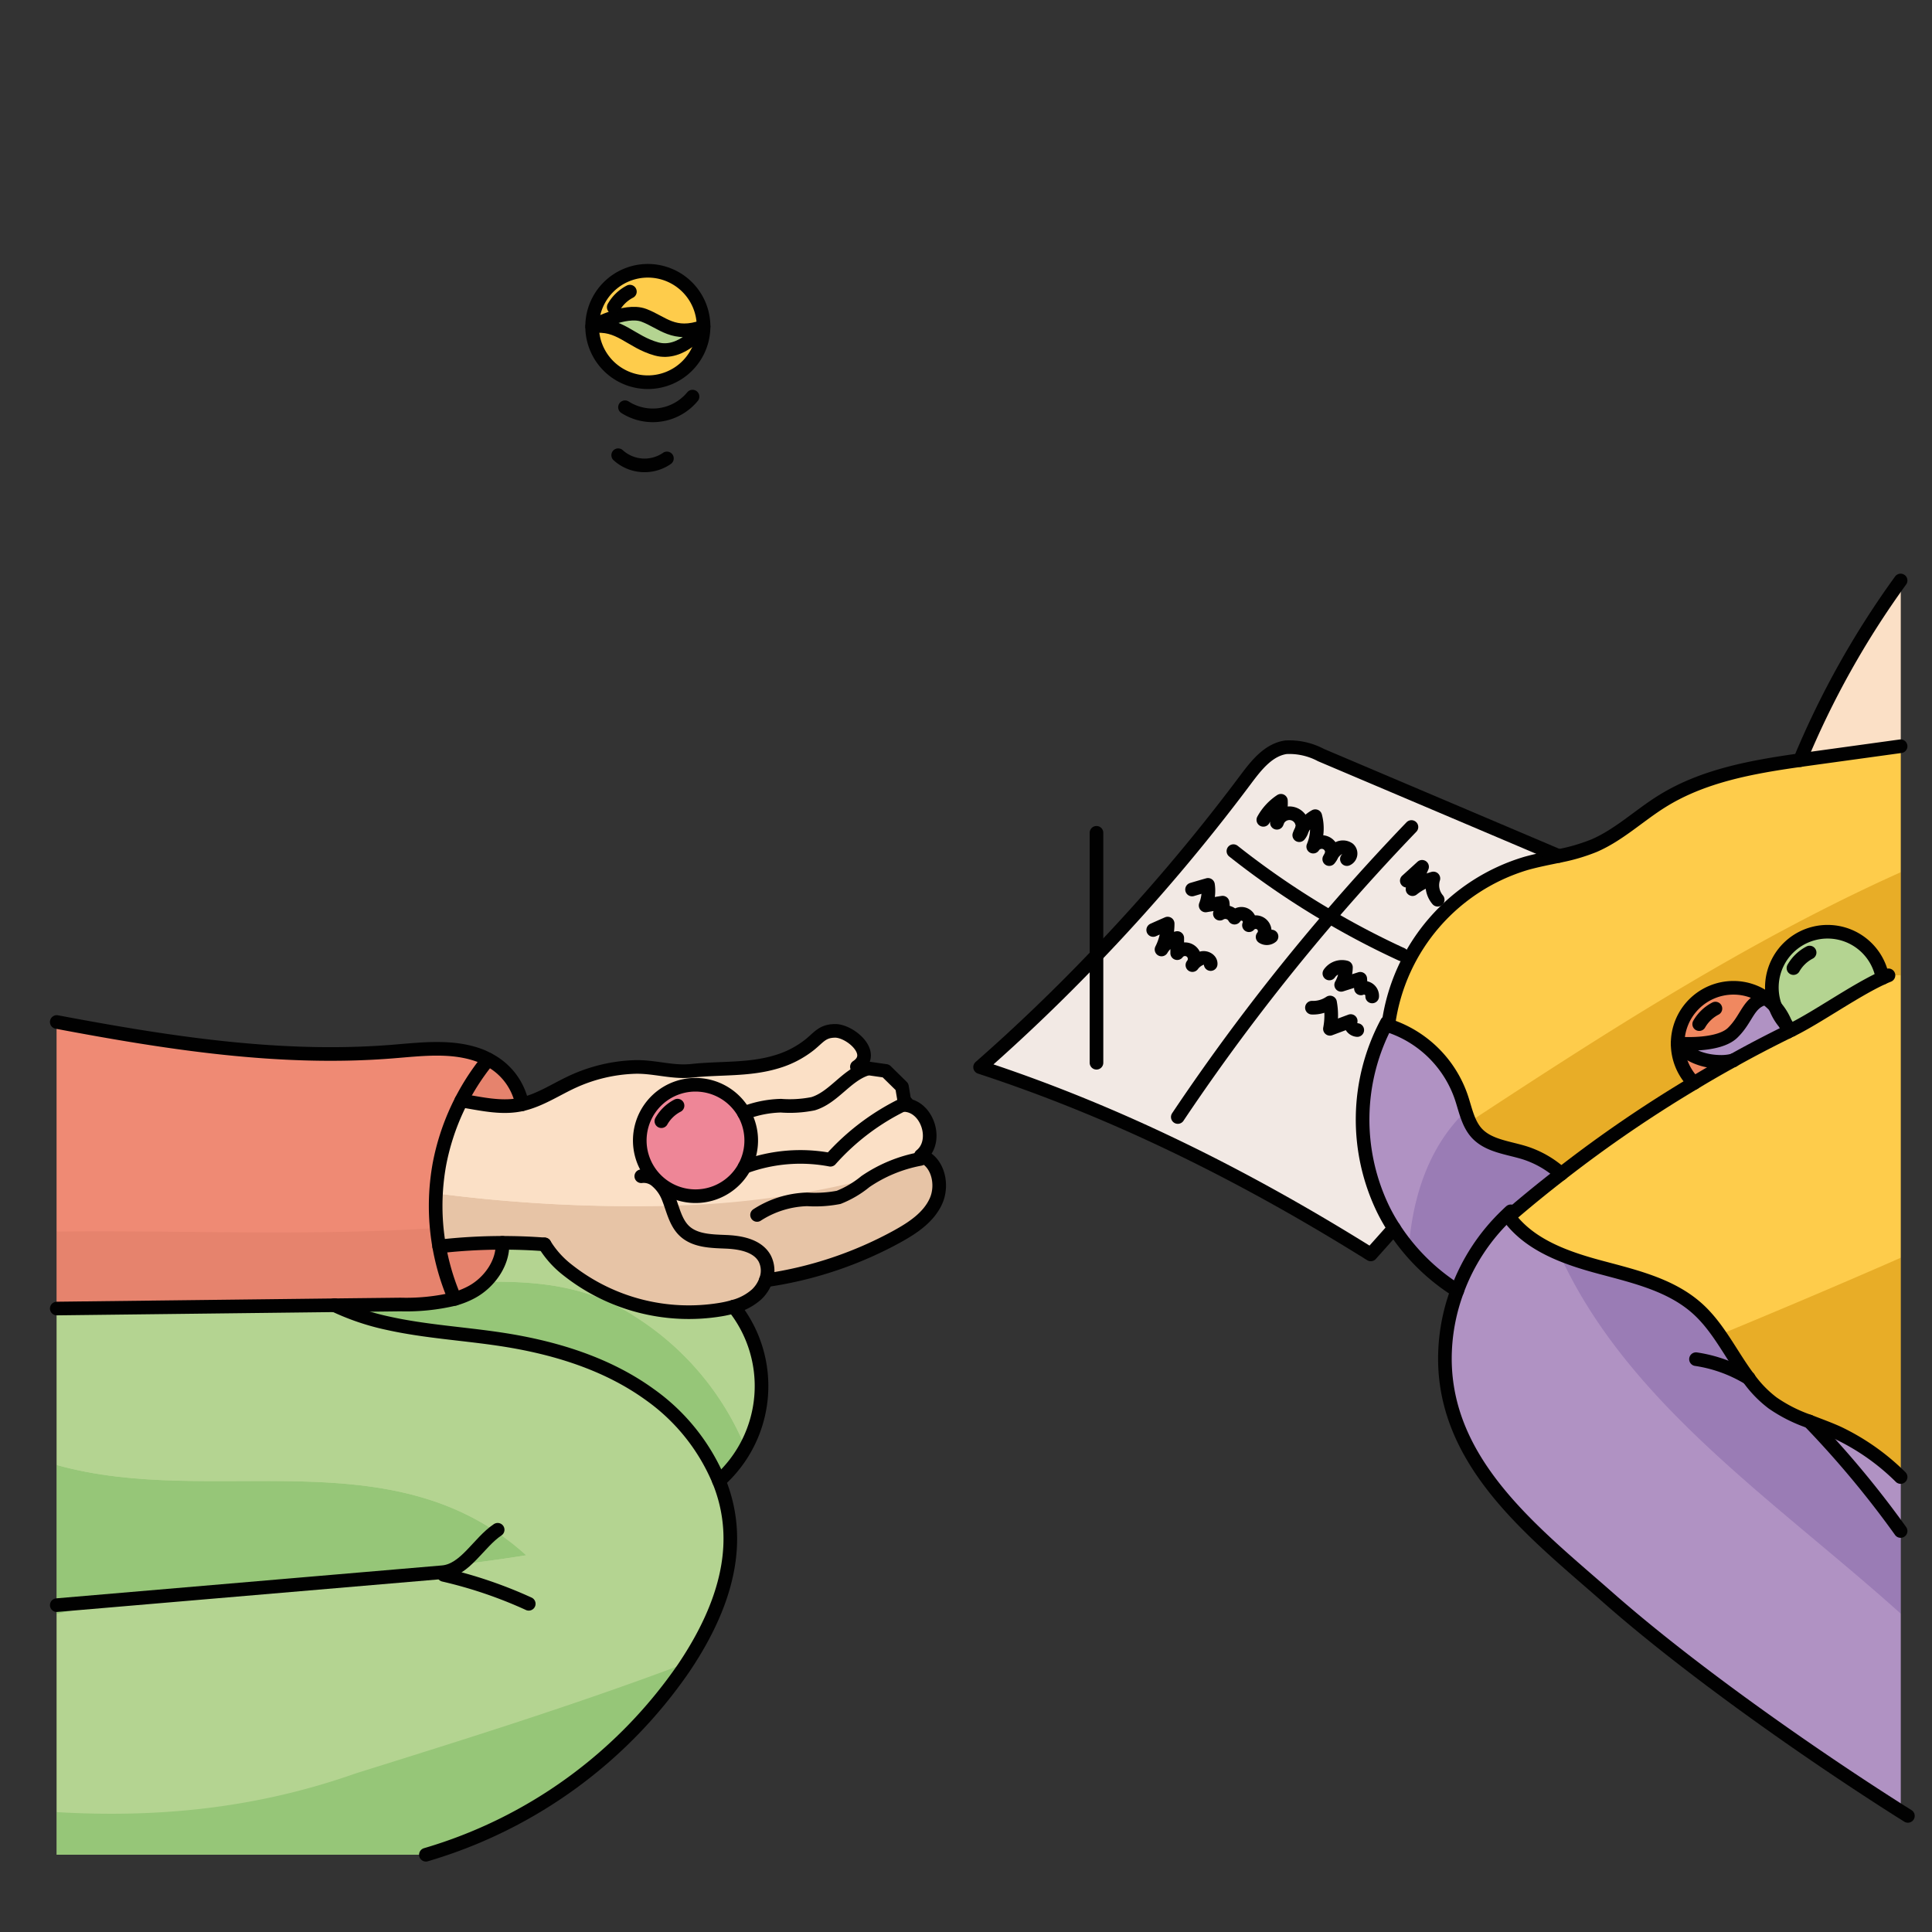 <svg id="Layer_1" data-name="Layer 1" xmlns="http://www.w3.org/2000/svg" width="100mm" height="100mm" viewBox="0 0 283.465 283.465">
  <rect x="0" y="0" width="283.465" height="283.465" fill="#333333" stroke="none"/>
  <g>
    <g>
      <path d="M191.048,121.649a5.153,5.153,0,0,0-.42.89A1.882,1.882,0,0,0,191.048,121.649Zm3.98,4.4a1.469,1.469,0,0,0,.29-.48C195.208,125.729,195.118,125.889,195.028,126.049Zm-34.15,14.13a276.911,276.911,0,0,0,21.91-25.84c1.55-2.07,3.33-4.33,5.88-4.7a9.833,9.833,0,0,1,5.13,1.14q17.46,7.4,34.9,14.81c-1.58.33-3.18.64-4.73,1.07a28.637,28.637,0,0,0-20.23,23.4l-.25-.03a30.187,30.187,0,0,0-.53,27.43,26.85,26.85,0,0,0,1.57,2.76c-1.13,1.28-2.27,2.55-3.41,3.83-18.14-11.34-36.99-20.82-57.32-27.48Q152.693,148.754,160.878,140.179Z" fill="#f2e9e4"/>
      <path d="M278.858,85.169v24.32l-12.83,1.77-1.93.27A128.923,128.923,0,0,1,278.858,85.169Z" fill="#fbe0c6"/>
      <path d="M262.308,151.389c-2.69,1.33-5.36,2.71-7.98,4.18a.035.035,0,0,1-.02.01,7.132,7.132,0,0,1-1.73.22c-4.56,0-6.43-2.7-6.43-2.7s5.91.53,8.07-1.57,2.25-4.48,4.79-5.08l.02-.02a7.9,7.9,0,0,1,1.44,1.27v.01l.01.01a8.11,8.11,0,0,0,1.53,2.56v.01A6.874,6.874,0,0,1,262.308,151.389Z" fill="#b092c3"/>
      <path d="M248.548,158.9a8.194,8.194,0,0,1-2.4-5.8s1.87,2.7,6.43,2.7a7.132,7.132,0,0,0,1.73-.22Q251.4,157.169,248.548,158.9Z" fill="#f08860"/>
      <path d="M246.148,153.1a8.173,8.173,0,0,1,8.17-8.17,8.056,8.056,0,0,1,4.71,1.5l-.02.02c-2.54.6-2.62,2.99-4.79,5.08S246.148,153.1,246.148,153.1Z" fill="#f08860"/>
      <path d="M262.008,150.279a8.5,8.5,0,0,0-1.53-2.56l-.01-.01v-.01a8.176,8.176,0,1,1,15.73-4.22c-4.12,1.9-9.54,5.77-13.34,7.64a8.352,8.352,0,0,1-.85-.83Z" fill="#b4d491"/>
      <path d="M94.458,46.259c2.77,1.05,4.39,3.22,8.76,1.66-.16.23-3.19,4.3-6.89,3.28-3.82-1.05-5.44-3.89-9.45-3.29C86.878,47.909,91.688,45.219,94.458,46.259Z" fill="#b4d491"/>
      <path d="M94.458,46.259c-2.77-1.04-7.58,1.65-7.58,1.65a8.175,8.175,0,1,1,16.35,0l-.01.01C98.848,49.479,97.228,47.309,94.458,46.259Z" fill="#f3bad5"/>
      <path d="M103.218,47.919l.01-.01a8.175,8.175,0,0,1-16.35,0c4.01-.6,5.63,2.24,9.45,3.29C100.028,52.219,103.058,48.149,103.218,47.919Z" fill="#f3bad5"/>
      <path d="M93.868,167.339a8.181,8.181,0,0,1,7.34-8.14,7.872,7.872,0,0,1,.84-.04,8.178,8.178,0,1,1-8.18,8.18Z" fill="#ee8697"/>
      <path d="M102.048,159.159a7.872,7.872,0,0,0-.84.04l-.14-2.06c.14,0,.27-.02.41-.03,4.17-.46,8.33-.08,12.43-1.31a14.327,14.327,0,0,0,4.92-2.54c1.36-1.11,1.86-2,3.71-2.01,2.19-.01,6.13,3.33,3.19,5.27.44.06.88.13,1.32.19l-.02.16c-2.93,1.01-4.76,4.17-7.73,5.07a17.276,17.276,0,0,1-4.72.29,15.951,15.951,0,0,0-5.41,1.09A8.178,8.178,0,0,0,102.048,159.159Z" fill="#fbe0c6"/>
      <path d="M127.028,156.869l.02-.16,2.93.42c.8.79,1.56,1.53,2.36,2.32l.42,2.5a34.489,34.489,0,0,0-10.92,8.21,23.584,23.584,0,0,0-12.59,1.05,8.213,8.213,0,0,0-.08-7.89,15.951,15.951,0,0,1,5.41-1.09,17.276,17.276,0,0,0,4.72-.29C122.268,161.039,124.1,157.879,127.028,156.869Z" fill="#fbe0c6"/>
      <path d="M93.058,156.549c2.71-.1,5.36.78,8.01.59l.14,2.06a8.18,8.18,0,0,0-4.76,14.1l-.04.04a6.1,6.1,0,0,1,1.66,2.4c.68,1.7,1.03,3.64,2.37,4.89,1.57,1.46,3.95,1.47,6.1,1.57s4.61.56,5.65,2.43a3.926,3.926,0,0,1,.17,3.22,5.317,5.317,0,0,1-1.35,2.07,8.283,8.283,0,0,1-3.36,1.79,16.616,16.616,0,0,1-1.95.44,28.665,28.665,0,0,1-22.38-5.78,14.031,14.031,0,0,1-3.42-3.79c-2.06-.16-4.13-.23-6.19-.23a82.04,82.04,0,0,0-9.27.53,34.059,34.059,0,0,1,.03-12.04,33.391,33.391,0,0,1,3.22-9.36c2.81.45,5.66,1.14,8.43.64.17-.03.33-.06.49-.1,2.65-.61,4.98-2.2,7.47-3.34A23.683,23.683,0,0,1,93.058,156.549Z" fill="#fbe0c6"/>
      <path d="M135.108,169.549c2.5.84,3.3,4.24,2.23,6.65s-3.42,3.96-5.73,5.23a56.827,56.827,0,0,1-19.25,6.42,3.926,3.926,0,0,0-.17-3.22c-1.04-1.87-3.51-2.34-5.65-2.43s-4.53-.11-6.1-1.57c-1.34-1.25-1.69-3.19-2.37-4.89a6.1,6.1,0,0,0-1.66-2.4l.04-.04a8.187,8.187,0,0,0,12.8-2.09,23.584,23.584,0,0,1,12.59-1.05,34.489,34.489,0,0,1,10.92-8.21l.03.18C136.118,162.349,137.718,167.469,135.108,169.549Z" fill="#fbe0c6"/>
      <path d="M76.608,162.019c-.16.04-.32.07-.49.1-2.77.5-5.62-.19-8.43-.64a33.13,33.13,0,0,1,3.95-6.03A9.4,9.4,0,0,1,76.608,162.019Z" fill="#e6836d"/>
      <path d="M73.708,182.349c.17,2.88-1.88,5.82-4.53,7.24a12.2,12.2,0,0,1-2.44.98,33.886,33.886,0,0,1-2.3-7.69A82.04,82.04,0,0,1,73.708,182.349Z" fill="#e6836d"/>
      <path d="M70.268,154.819a8.91,8.91,0,0,1,1.37.63,34.5,34.5,0,0,0-7.17,15.39,34.368,34.368,0,0,0,2.27,19.73,30.485,30.485,0,0,1-7.99.83c-3.22.04-6.43.07-9.65.11h-.01l-40.76.48v-42.04c16.29,3.07,32.77,5.66,49.25,4.34C61.838,153.949,66.248,153.369,70.268,154.819Z" fill="#ef8a74"/>
      <path d="M105.7,192.149a16.616,16.616,0,0,0,1.95-.44,18.657,18.657,0,0,1-2.16,25.58,29.462,29.462,0,0,0-10.11-12.65c-6.35-4.61-14.09-6.95-21.85-8.13-5.52-.84-11.14-1.15-16.59-2.36a35.657,35.657,0,0,1-7.84-2.64c3.22-.04,6.43-.07,9.65-.11a30.485,30.485,0,0,0,7.99-.83,12.2,12.2,0,0,0,2.44-.98c2.65-1.42,4.7-4.36,4.53-7.24,2.06,0,4.13.07,6.19.23a14.031,14.031,0,0,0,3.42,3.79A28.665,28.665,0,0,0,105.7,192.149Z" fill="#b4d491"/>
      <path d="M49.1,191.509a35.657,35.657,0,0,0,7.84,2.64c5.45,1.21,11.07,1.52,16.59,2.36,7.76,1.18,15.5,3.52,21.85,8.13a29.462,29.462,0,0,1,10.11,12.65,22.272,22.272,0,0,1,1.61,6.89c.52,7.33-2.67,14.44-6.77,20.53a69.686,69.686,0,0,1-37.84,27.42H8.328v-80.14l40.76-.48Z" fill="#b4d491"/>
      <path d="M278.858,224.629a143.653,143.653,0,0,0-13.39-16.07c1.42.56,2.86,1.07,4.24,1.7a33.478,33.478,0,0,1,9.15,6.45Z" fill="#b092c3"/>
      <path d="M276.2,143.479a8.176,8.176,0,1,0-15.73,4.22,7.9,7.9,0,0,0-1.44-1.27,8.056,8.056,0,0,0-4.71-1.5,8.181,8.181,0,0,0-5.77,13.97,189.5,189.5,0,0,0-19.49,13.33,14.624,14.624,0,0,0-5.27-3.06c-2.48-.79-5.36-1.01-7.12-2.92-1.3-1.43-1.65-3.45-2.27-5.28a16.752,16.752,0,0,0-10.71-10.51c.02-.13.03-.27.05-.4a28.637,28.637,0,0,1,20.23-23.4c1.55-.43,3.15-.74,4.73-1.07a27.234,27.234,0,0,0,5.18-1.51c3.65-1.57,6.58-4.4,9.95-6.5,6.03-3.77,13.2-5.05,20.27-6.05l1.93-.27,12.83-1.77V143.1h-1.78C276.788,143.219,276.5,143.339,276.2,143.479Z" fill="#fecc4b"/>
      <path d="M278.858,143.1v73.61a33.478,33.478,0,0,0-9.15-6.45c-1.38-.63-2.82-1.14-4.24-1.7a21.837,21.837,0,0,1-5.39-2.72,16.736,16.736,0,0,1-3.51-3.62.01.01,0,0,0-.01-.01c-2.53-3.36-4.37-7.39-7.51-10.21-3.88-3.49-9.22-4.71-14.26-6.07s-10.34-3.21-13.42-7.42q3.765-3.24,7.69-6.28a189.5,189.5,0,0,1,19.49-13.33q2.85-1.725,5.76-3.32a.035.035,0,0,0,.02-.01c2.62-1.47,5.29-2.85,7.98-4.18a5.6,5.6,0,0,1,.55-.27c3.8-1.87,9.22-5.74,13.34-7.64.3-.14.59-.26.88-.38Z" fill="#fecc4b"/>
      <path d="M256.568,202.219a16.736,16.736,0,0,0,3.51,3.62,21.837,21.837,0,0,0,5.39,2.72,143.653,143.653,0,0,1,13.39,16.07v41.13c-13.62-8.64-31.02-20.88-42.91-31.35-10.7-9.41-23.98-19.52-23.95-35.14a28.668,28.668,0,0,1,1.81-9.9,29.221,29.221,0,0,1,7.31-11.13l.25.27c3.08,4.21,8.38,6.07,13.42,7.42s10.38,2.58,14.26,6.07c3.14,2.82,4.98,6.85,7.51,10.21A.01.01,0,0,1,256.568,202.219Z" fill="#b092c3"/>
      <path d="M221.118,178.239a29.221,29.221,0,0,0-7.31,11.13,30.231,30.231,0,0,1-9.28-9.15,26.85,26.85,0,0,1-1.57-2.76,30.187,30.187,0,0,1,.53-27.43l.25.03c-.02.13-.03.27-.05.4a16.752,16.752,0,0,1,10.71,10.51c.62,1.83.97,3.85,2.27,5.28,1.76,1.91,4.64,2.13,7.12,2.92a14.624,14.624,0,0,1,5.27,3.06q-3.93,3.03-7.69,6.28Z" fill="#b092c3"/>
    </g>
    <g>
      <path d="M191.048,121.649a5.153,5.153,0,0,0-.42.89A1.882,1.882,0,0,0,191.048,121.649Zm3.98,4.4a1.469,1.469,0,0,0,.29-.48C195.208,125.729,195.118,125.889,195.028,126.049Zm-34.15,14.13a276.911,276.911,0,0,0,21.91-25.84c1.55-2.07,3.33-4.33,5.88-4.7a9.833,9.833,0,0,1,5.13,1.14q17.46,7.4,34.9,14.81c-1.58.33-3.18.64-4.73,1.07a28.637,28.637,0,0,0-20.23,23.4l-.25-.03a30.187,30.187,0,0,0-.53,27.43,26.85,26.85,0,0,0,1.57,2.76c-1.13,1.28-2.27,2.55-3.41,3.83-18.14-11.34-36.99-20.82-57.32-27.48Q152.693,148.754,160.878,140.179Z" fill="#f2e9e4"/>
      <path d="M278.858,85.169v24.32l-12.83,1.77-1.93.27A128.923,128.923,0,0,1,278.858,85.169Z" fill="#fbe0c6"/>
      <path d="M262.308,151.389c-2.69,1.33-5.36,2.71-7.98,4.18a.035.035,0,0,1-.02.01,7.132,7.132,0,0,1-1.73.22c-4.56,0-6.43-2.7-6.43-2.7s5.91.53,8.07-1.57,2.25-4.48,4.79-5.08l.02-.02a7.9,7.9,0,0,1,1.44,1.27v.01l.01.01a8.11,8.11,0,0,0,1.53,2.56v.01A6.874,6.874,0,0,1,262.308,151.389Z" fill="#b092c3"/>
      <path d="M248.548,158.9a8.194,8.194,0,0,1-2.4-5.8s1.87,2.7,6.43,2.7a7.132,7.132,0,0,0,1.73-.22Q251.4,157.169,248.548,158.9Z" fill="#f08860"/>
      <path d="M246.148,153.1a8.173,8.173,0,0,1,8.17-8.17,8.056,8.056,0,0,1,4.71,1.5l-.02.02c-2.54.6-2.62,2.99-4.79,5.08S246.148,153.1,246.148,153.1Z" fill="#f08860"/>
      <path d="M262.008,150.279a8.5,8.5,0,0,0-1.53-2.56l-.01-.01v-.01a8.176,8.176,0,1,1,15.73-4.22c-4.12,1.9-9.54,5.77-13.34,7.64a8.352,8.352,0,0,1-.85-.83Z" fill="#b4d491"/>
      <path d="M94.458,46.259c2.77,1.05,4.39,3.22,8.76,1.66-.16.23-3.19,4.3-6.89,3.28-3.82-1.05-5.44-3.89-9.45-3.29C86.878,47.909,91.688,45.219,94.458,46.259Z" fill="#b4d491"/>
      <path d="M94.458,46.259c-2.77-1.04-7.58,1.65-7.58,1.65a8.175,8.175,0,1,1,16.35,0l-.01.01C98.848,49.479,97.228,47.309,94.458,46.259Z" fill="#fecc4b"/>
      <path d="M103.218,47.919l.01-.01a8.175,8.175,0,0,1-16.35,0c4.01-.6,5.63,2.24,9.45,3.29C100.028,52.219,103.058,48.149,103.218,47.919Z" fill="#fecc4b"/>
      <path d="M93.868,167.339a8.181,8.181,0,0,1,7.34-8.14,7.872,7.872,0,0,1,.84-.04,8.178,8.178,0,1,1-8.18,8.18Z" fill="#ee8697"/>
      <path d="M102.048,159.159a7.872,7.872,0,0,0-.84.04l-.14-2.06c.14,0,.27-.02.41-.03,4.17-.46,8.33-.08,12.43-1.31a14.327,14.327,0,0,0,4.92-2.54c1.36-1.11,1.86-2,3.71-2.01,2.19-.01,6.13,3.33,3.19,5.27.44.06.88.13,1.32.19l-.02.16c-2.93,1.01-4.76,4.17-7.73,5.07a17.276,17.276,0,0,1-4.72.29,15.951,15.951,0,0,0-5.41,1.09A8.178,8.178,0,0,0,102.048,159.159Z" fill="#fbe0c6"/>
      <path d="M127.028,156.869l.02-.16,2.93.42c.8.79,1.56,1.53,2.36,2.32l.42,2.5a34.489,34.489,0,0,0-10.92,8.21,23.584,23.584,0,0,0-12.59,1.05,8.213,8.213,0,0,0-.08-7.89,15.951,15.951,0,0,1,5.41-1.09,17.276,17.276,0,0,0,4.72-.29C122.268,161.039,124.1,157.879,127.028,156.869Z" fill="#fbe0c6"/>
      <path d="M106.538,182.2c-2.15-.1-4.53-.11-6.1-1.57a8.621,8.621,0,0,1-1.95-3.727,222.94,222.94,0,0,1-34.517-1.814,34.224,34.224,0,0,0,.467,7.791,82.04,82.04,0,0,1,9.27-.53c2.06,0,4.13.07,6.19.23a14.031,14.031,0,0,0,3.42,3.79,28.665,28.665,0,0,0,22.38,5.78,16.616,16.616,0,0,0,1.95-.44,8.283,8.283,0,0,0,3.36-1.79,5.317,5.317,0,0,0,1.35-2.07,3.926,3.926,0,0,0-.17-3.22C111.148,182.759,108.678,182.289,106.538,182.2Z" fill="#e7c4a6"/>
      <path d="M98.488,176.9c-.134-.393-.268-.784-.42-1.163a6.1,6.1,0,0,0-1.66-2.4l.04-.04a8.18,8.18,0,0,1,4.76-14.1l-.14-2.06c-2.65.19-5.3-.69-8.01-.59a23.683,23.683,0,0,0-8.98,2.13c-2.49,1.14-4.82,2.73-7.47,3.34-.16.04-.32.07-.49.1-2.77.5-5.62-.19-8.43-.64a33.078,33.078,0,0,0-3.717,13.609A222.94,222.94,0,0,0,98.488,176.9Z" fill="#fbe0c6"/>
      <path d="M135.108,169.549c2.61-2.08,1.01-7.2-2.32-7.42l-.03-.18a34.489,34.489,0,0,0-10.92,8.21,23.584,23.584,0,0,0-12.59,1.05,8.187,8.187,0,0,1-12.8,2.09l-.04.04a6.1,6.1,0,0,1,1.66,2.4c.152.379.286.77.42,1.163a130.938,130.938,0,0,0,37.949-6.528A3.474,3.474,0,0,0,135.108,169.549Z" fill="#fbe0c6"/>
      <path d="M98.488,176.9a8.621,8.621,0,0,0,1.95,3.727c1.57,1.46,3.95,1.47,6.1,1.57s4.61.56,5.65,2.43a3.926,3.926,0,0,1,.17,3.22,56.827,56.827,0,0,0,19.25-6.42c2.31-1.27,4.65-2.83,5.73-5.23a5.426,5.426,0,0,0-.9-5.825A130.938,130.938,0,0,1,98.488,176.9Z" fill="#e7c4a6"/>
      <path d="M76.608,162.019c-.16.04-.32.07-.49.1-2.77.5-5.62-.19-8.43-.64a33.13,33.13,0,0,1,3.95-6.03A9.4,9.4,0,0,1,76.608,162.019Z" fill="#e6836d"/>
      <path d="M73.708,182.349c.17,2.88-1.88,5.82-4.53,7.24a12.2,12.2,0,0,1-2.44.98,33.886,33.886,0,0,1-2.3-7.69A82.04,82.04,0,0,1,73.708,182.349Z" fill="#e6836d"/>
      <path d="M64.076,180.167a33.879,33.879,0,0,1,.392-9.328,34.5,34.5,0,0,1,7.17-15.39,8.91,8.91,0,0,0-1.37-.63c-4.02-1.45-8.43-.87-12.69-.53-16.48,1.32-32.96-1.27-49.25-4.34V180.7C26.81,180.485,45.5,181.407,64.076,180.167Z" fill="#ef8a74"/>
      <path d="M64.076,180.167c-18.579,1.24-37.266.318-55.748.529v11.293l40.76-.48h.01c3.22-.04,6.43-.07,9.65-.11a30.485,30.485,0,0,0,7.99-.83,33.886,33.886,0,0,1-2.3-7.69C64.28,181.981,64.162,181.076,64.076,180.167Z" fill="#e6836d"/>
      <path d="M93.208,193.189c-6.861-4.574-14.377-5.224-21.985-5.13a9.029,9.029,0,0,1-2.045,1.53,12.2,12.2,0,0,1-2.44.98,30.485,30.485,0,0,1-7.99.83c-3.22.04-6.43.07-9.65.11a35.657,35.657,0,0,0,7.84,2.64c5.45,1.21,11.07,1.52,16.59,2.36,7.76,1.18,15.5,3.52,21.85,8.13a29.462,29.462,0,0,1,10.11,12.65,18.841,18.841,0,0,0,3.869-4.9A41.419,41.419,0,0,0,93.208,193.189Z" fill="#96c678"/>
      <path d="M107.648,191.709a16.616,16.616,0,0,1-1.95.44,28.665,28.665,0,0,1-22.38-5.78,14.031,14.031,0,0,1-3.42-3.79c-2.06-.16-4.13-.23-6.19-.23a7.662,7.662,0,0,1-2.485,5.71c7.608-.094,15.124.556,21.985,5.13a41.419,41.419,0,0,1,16.149,19.2,18.751,18.751,0,0,0,2.281-7.146A19,19,0,0,0,107.648,191.709Z" fill="#b4d491"/>
      <path d="M8.328,214.948v21.861c22.137-5.052,45.785-4.9,68.88-8.62C57.681,210.521,31.238,221.377,8.328,214.948Z" fill="#96c678"/>
      <path d="M107.1,224.179a22.272,22.272,0,0,0-1.61-6.89,29.462,29.462,0,0,0-10.11-12.65c-6.35-4.61-14.09-6.95-21.85-8.13-5.52-.84-11.14-1.15-16.59-2.36a35.657,35.657,0,0,1-7.84-2.64h-.01l-40.76.48v22.959c22.91,6.429,49.353-4.427,68.88,13.241-23.095,3.725-46.743,3.568-68.88,8.62v29.066c15.033.886,29.458-.6,43.88-5.686,16-5,32-10,48-16,.214-.095.431-.187.646-.281C104.7,238,107.6,231.191,107.1,224.179Z" fill="#b4d491"/>
      <path d="M52.208,260.189c-14.422,5.09-28.847,6.572-43.88,5.686v6.254h54.16a69.686,69.686,0,0,0,37.84-27.42c.178-.264.352-.533.526-.8-.215.094-.432.186-.646.281C84.208,250.189,68.208,255.189,52.208,260.189Z" fill="#96c678"/>
      <path d="M278.858,224.629a143.653,143.653,0,0,0-13.39-16.07c1.42.56,2.86,1.07,4.24,1.7a33.478,33.478,0,0,1,9.15,6.45Z" fill="#b092c3"/>
      <path d="M278.858,109.489l-12.83,1.77-1.93.27c-7.07,1-14.24,2.28-20.27,6.05-3.37,2.1-6.3,4.93-9.95,6.5a27.234,27.234,0,0,1-5.18,1.51c-1.58.33-3.18.64-4.73,1.07a28.637,28.637,0,0,0-20.23,23.4c-.02.13-.03.27-.05.4a16.752,16.752,0,0,1,10.71,10.51c.408,1.2.7,2.487,1.225,3.634,20.138-13.219,40.964-26.62,63.235-36.619Z" fill="#fecc4b"/>
      <path d="M215.623,164.6a6.294,6.294,0,0,0,1.045,1.646c1.76,1.91,4.64,2.13,7.12,2.92a14.624,14.624,0,0,1,5.27,3.06,189.5,189.5,0,0,1,19.49-13.33,8.181,8.181,0,0,1,5.77-13.97,8.056,8.056,0,0,1,4.71,1.5,7.9,7.9,0,0,1,1.44,1.27,8.176,8.176,0,1,1,15.73-4.22c.3-.14.59-.26.88-.38h1.78V127.984C256.587,137.983,235.761,151.384,215.623,164.6Z" fill="#e8ad27"/>
      <path d="M276.2,143.479c-4.12,1.9-9.54,5.77-13.34,7.64a5.6,5.6,0,0,0-.55.27c-2.69,1.33-5.36,2.71-7.98,4.18a.035.035,0,0,1-.02.01q-2.91,1.59-5.76,3.32a189.5,189.5,0,0,0-19.49,13.33q-3.93,3.03-7.69,6.28c3.08,4.21,8.38,6.07,13.42,7.42s10.38,2.58,14.26,6.07a21.653,21.653,0,0,1,3.263,3.841c8.931-3.7,17.785-7.44,26.547-11.291V143.1h-1.78C276.788,143.219,276.5,143.339,276.2,143.479Z" fill="#fecc4b"/>
      <path d="M252.311,195.84c1.453,2.094,2.727,4.351,4.247,6.369a.01.01,0,0,1,.01.01,16.736,16.736,0,0,0,3.51,3.62,21.837,21.837,0,0,0,5.39,2.72c1.42.56,2.86,1.07,4.24,1.7a33.478,33.478,0,0,1,9.15,6.45v-32.16C270.1,188.4,261.242,192.136,252.311,195.84Z" fill="#e8ad27"/>
      <path d="M228.774,183.934a17.134,17.134,0,0,1-7.406-5.425l-.25-.27a29.221,29.221,0,0,0-7.31,11.13,28.668,28.668,0,0,0-1.81,9.9c-.03,15.62,13.25,25.73,23.95,35.14,11.89,10.47,29.29,22.71,42.91,31.35V236.744C260.445,220.209,238.7,205.855,228.774,183.934Z" fill="#b092c3"/>
      <path d="M265.468,208.559a21.837,21.837,0,0,1-5.39-2.72,16.736,16.736,0,0,1-3.51-3.62.01.01,0,0,0-.01-.01c-2.53-3.36-4.37-7.39-7.51-10.21-3.88-3.49-9.22-4.71-14.26-6.07a46.1,46.1,0,0,1-6.014-2c9.923,21.921,31.671,36.275,50.084,52.81V224.629A143.653,143.653,0,0,0,265.468,208.559Z" fill="#9a7cb5"/>
      <path d="M214.4,160.969a16.752,16.752,0,0,0-10.71-10.51c.02-.13.03-.27.05-.4l-.25-.03a30.187,30.187,0,0,0-.53,27.43,26.85,26.85,0,0,0,1.57,2.76,29.294,29.294,0,0,0,2.163,2.926c.579-7.575,2.951-14.911,8.346-20.107C214.82,162.349,214.627,161.646,214.4,160.969Z" fill="#b092c3"/>
      <path d="M223.788,169.169c-2.48-.79-5.36-1.01-7.12-2.92a8.342,8.342,0,0,1-1.631-3.211c-5.4,5.2-7.767,12.532-8.346,20.107a30.515,30.515,0,0,0,7.117,6.224,29.221,29.221,0,0,1,7.31-11.13l.25.27q3.765-3.24,7.69-6.28A14.624,14.624,0,0,0,223.788,169.169Z" fill="#9a7cb5"/>
    </g>
    <g>
      <path d="M8.328,149.949c16.29,3.07,32.77,5.66,49.25,4.34,4.26-.34,8.67-.92,12.69.53a8.91,8.91,0,0,1,1.37.63,9.4,9.4,0,0,1,4.97,6.57" fill="none" stroke="#010101" stroke-linecap="round" stroke-linejoin="round" stroke-width="2"/>
      <path d="M49.1,191.509c3.22-.04,6.43-.07,9.65-.11a30.485,30.485,0,0,0,7.99-.83,12.2,12.2,0,0,0,2.44-.98c2.65-1.42,4.7-4.36,4.53-7.24" fill="none" stroke="#010101" stroke-linecap="round" stroke-linejoin="round" stroke-width="2"/>
      <path d="M8.328,191.989l40.76-.48" fill="none" stroke="#010101" stroke-linecap="round" stroke-linejoin="round" stroke-width="2"/>
      <path d="M66.738,190.569a34.368,34.368,0,0,1-2.27-19.73,34.5,34.5,0,0,1,7.17-15.39" fill="none" stroke="#010101" stroke-linecap="round" stroke-linejoin="round" stroke-width="2"/>
      <path d="M64.438,182.879a82.04,82.04,0,0,1,9.27-.53c2.06,0,4.13.07,6.19.23" fill="none" stroke="#010101" stroke-linecap="round" stroke-linejoin="round" stroke-width="2"/>
      <path d="M67.688,161.479c2.81.45,5.66,1.14,8.43.64.17-.03.33-.06.49-.1,2.65-.61,4.98-2.2,7.47-3.34a23.683,23.683,0,0,1,8.98-2.13c2.71-.1,5.36.78,8.01.59.14,0,.27-.02.41-.03,4.17-.46,8.33-.08,12.43-1.31a14.327,14.327,0,0,0,4.92-2.54c1.36-1.11,1.86-2,3.71-2.01,2.19-.01,6.13,3.33,3.19,5.27.44.06.88.13,1.32.19l2.93.42c.8.79,1.56,1.53,2.36,2.32l.42,2.5.03.18c3.33.22,4.93,5.34,2.32,7.42,2.5.84,3.3,4.24,2.23,6.65s-3.42,3.96-5.73,5.23a56.827,56.827,0,0,1-19.25,6.42" fill="none" stroke="#010101" stroke-linecap="round" stroke-linejoin="round" stroke-width="2"/>
      <path d="M79.9,182.579a14.031,14.031,0,0,0,3.42,3.79,28.665,28.665,0,0,0,22.38,5.78,16.616,16.616,0,0,0,1.95-.44,8.283,8.283,0,0,0,3.36-1.79,5.317,5.317,0,0,0,1.35-2.07,3.926,3.926,0,0,0-.17-3.22c-1.04-1.87-3.51-2.34-5.65-2.43s-4.53-.11-6.1-1.57c-1.34-1.25-1.69-3.19-2.37-4.89a6.1,6.1,0,0,0-1.66-2.4,2.856,2.856,0,0,0-2.32-.76" fill="none" stroke="#010101" stroke-linecap="round" stroke-linejoin="round" stroke-width="2"/>
      <path d="M111.078,178.259a14.273,14.273,0,0,1,7.36-2.29,18.141,18.141,0,0,0,4.61-.29,14.688,14.688,0,0,0,3.93-2.32,21.081,21.081,0,0,1,8.06-3.32" fill="none" stroke="#010101" stroke-linecap="round" stroke-linejoin="round" stroke-width="2"/>
      <path d="M109.248,171.209a23.584,23.584,0,0,1,12.59-1.05,34.489,34.489,0,0,1,10.92-8.21c.08-.04.17-.08.25-.12" fill="none" stroke="#010101" stroke-linecap="round" stroke-linejoin="round" stroke-width="2"/>
      <path d="M109.168,163.319a15.951,15.951,0,0,1,5.41-1.09,17.276,17.276,0,0,0,4.72-.29c2.97-.9,4.8-4.06,7.73-5.07" fill="none" stroke="#010101" stroke-linecap="round" stroke-linejoin="round" stroke-width="2"/>
      <path d="M107.648,191.709a18.657,18.657,0,0,1-2.16,25.58" fill="none" stroke="#010101" stroke-linecap="round" stroke-linejoin="round" stroke-width="2"/>
      <path d="M49.088,191.509h.01a35.657,35.657,0,0,0,7.84,2.64c5.45,1.21,11.07,1.52,16.59,2.36,7.76,1.18,15.5,3.52,21.85,8.13a29.462,29.462,0,0,1,10.11,12.65,22.272,22.272,0,0,1,1.61,6.89c.52,7.33-2.67,14.44-6.77,20.53a69.686,69.686,0,0,1-37.84,27.42" fill="none" stroke="#010101" stroke-linecap="round" stroke-linejoin="round" stroke-width="2"/>
      <path d="M8.328,235.509l56.59-4.83c3.34-.28,5.3-4.36,8.1-6.23" fill="none" stroke="#010101" stroke-linecap="round" stroke-linejoin="round" stroke-width="2"/>
      <path d="M65.108,231.069a65.239,65.239,0,0,1,12.47,4.24" fill="none" stroke="#010101" stroke-linecap="round" stroke-linejoin="round" stroke-width="2"/>
      <path d="M278.858,109.489l-12.83,1.77-1.93.27c-7.07,1-14.24,2.28-20.27,6.05-3.37,2.1-6.3,4.93-9.95,6.5a27.234,27.234,0,0,1-5.18,1.51c-1.58.33-3.18.64-4.73,1.07a28.637,28.637,0,0,0-20.23,23.4c-.02.13-.03.27-.05.4a16.752,16.752,0,0,1,10.71,10.51c.62,1.83.97,3.85,2.27,5.28,1.76,1.91,4.64,2.13,7.12,2.92a14.624,14.624,0,0,1,5.27,3.06" fill="none" stroke="#010101" stroke-linecap="round" stroke-linejoin="round" stroke-width="2"/>
      <path d="M256.568,202.219a16.736,16.736,0,0,0,3.51,3.62,21.837,21.837,0,0,0,5.39,2.72c1.42.56,2.86,1.07,4.24,1.7a33.478,33.478,0,0,1,9.15,6.45" fill="none" stroke="#010101" stroke-linecap="round" stroke-linejoin="round" stroke-width="2"/>
      <path d="M254.308,155.579q-2.91,1.59-5.76,3.32a189.5,189.5,0,0,0-19.49,13.33q-3.93,3.03-7.69,6.28c3.08,4.21,8.38,6.07,13.42,7.42s10.38,2.58,14.26,6.07c3.14,2.82,4.98,6.85,7.51,10.21" fill="none" stroke="#010101" stroke-linecap="round" stroke-linejoin="round" stroke-width="2"/>
      <path d="M277.078,143.1c-.29.12-.58.24-.88.38-4.12,1.9-9.54,5.77-13.34,7.64a5.6,5.6,0,0,0-.55.27c-2.69,1.33-5.36,2.71-7.98,4.18" fill="none" stroke="#010101" stroke-linecap="round" stroke-linejoin="round" stroke-width="2"/>
      <path d="M213.808,189.369a30.231,30.231,0,0,1-9.28-9.15,26.85,26.85,0,0,1-1.57-2.76,30.187,30.187,0,0,1,.53-27.43" fill="none" stroke="#010101" stroke-linecap="round" stroke-linejoin="round" stroke-width="2"/>
      <path d="M221.658,177.729q-.27.24-.54.51a29.221,29.221,0,0,0-7.31,11.13,28.668,28.668,0,0,0-1.81,9.9c-.03,15.62,13.25,25.73,23.95,35.14,11.89,10.47,29.29,22.71,42.91,31.35.36.22.72.45,1.07.67" fill="none" stroke="#010101" stroke-linecap="round" stroke-linejoin="round" stroke-width="2"/>
      <path d="M278.858,224.629a143.653,143.653,0,0,0-13.39-16.07" fill="none" stroke="#010101" stroke-linecap="round" stroke-linejoin="round" stroke-width="2"/>
      <path d="M256.568,202.219a.01.01,0,0,0-.01-.01,20.728,20.728,0,0,0-7.72-2.79" fill="none" stroke="#010101" stroke-linecap="round" stroke-linejoin="round" stroke-width="2"/>
      <path d="M264.1,111.529a128.923,128.923,0,0,1,14.76-26.36" fill="none" stroke="#010101" stroke-linecap="round" stroke-linejoin="round" stroke-width="2"/>
      <path d="M228.7,125.589q-17.445-7.41-34.9-14.81a9.833,9.833,0,0,0-5.13-1.14c-2.55.37-4.33,2.63-5.88,4.7a276.911,276.911,0,0,1-21.91,25.84q-8.175,8.565-17.08,16.39c20.33,6.66,39.18,16.14,57.32,27.48,1.14-1.28,2.28-2.55,3.41-3.83" fill="none" stroke="#010101" stroke-linecap="round" stroke-linejoin="round" stroke-width="2"/>
      <path d="M172.808,163.889a310.177,310.177,0,0,1,22.3-29.36q5.805-6.765,11.98-13.19" fill="none" stroke="#010101" stroke-linecap="round" stroke-linejoin="round" stroke-width="2"/>
      <path d="M180.968,124.879a121.191,121.191,0,0,0,14.14,9.65,118.839,118.839,0,0,0,10.56,5.51" fill="none" stroke="#010101" stroke-linecap="round" stroke-linejoin="round" stroke-width="2"/>
      <path d="M174.9,130.509c.78-.23,1.56-.46,2.34-.68a5.889,5.889,0,0,1-.35,3.02c.83-.14,1.66-.28,2.49-.41a1.943,1.943,0,0,1-.4,1.62,1.527,1.527,0,0,1,2.15.58,1.2,1.2,0,0,1,2.12,1.11,1.319,1.319,0,0,1,2,1.72,1.1,1.1,0,0,0,1.31-.06" fill="none" stroke="#010101" stroke-linecap="round" stroke-linejoin="round" stroke-width="2"/>
      <path d="M195.048,142.829a2.239,2.239,0,0,1,2.43-.89,5.374,5.374,0,0,1-.7,2.56c.94-.3,1.87-.59,2.8-.89.03.47.07.94.1,1.41a1.191,1.191,0,0,1,1.65,1.18" fill="none" stroke="#010101" stroke-linecap="round" stroke-linejoin="round" stroke-width="2"/>
      <path d="M169.2,136.449c.71-.32,1.41-.63,2.12-.94a8.24,8.24,0,0,1-.9,3.8,3.541,3.541,0,0,1,2.31-1.68c0,.74-.01,1.48-.01,2.22a1.418,1.418,0,1,1,2.23,1.75,2.88,2.88,0,0,1,1.42-1.03c.58-.13,1.31.28,1.26.88" fill="none" stroke="#010101" stroke-linecap="round" stroke-linejoin="round" stroke-width="2"/>
      <path d="M192.488,147.849a4.42,4.42,0,0,0,2.66-.76,10.437,10.437,0,0,1-.02,3.86c1.02-.38,2.03-.76,3.05-1.14a1.074,1.074,0,0,0,.96,1.32" fill="none" stroke="#010101" stroke-linecap="round" stroke-linejoin="round" stroke-width="2"/>
      <path d="M195.318,125.569a2.976,2.976,0,0,1,.84-.96,1.442,1.442,0,0,1,1.71-.04.893.893,0,0,1-.25,1.48" fill="none" stroke="#010101" stroke-linecap="round" stroke-linejoin="round" stroke-width="2"/>
      <path d="M195.318,125.569a1.469,1.469,0,0,1-.29.48C195.118,125.889,195.208,125.729,195.318,125.569Z" fill="none" stroke="#010101" stroke-linecap="round" stroke-linejoin="round" stroke-width="2"/>
      <path d="M191.048,121.639a5.149,5.149,0,0,1,1.93-1.89,6.927,6.927,0,0,1-.3,4.47,1.491,1.491,0,0,1,2.64,1.35" fill="none" stroke="#010101" stroke-linecap="round" stroke-linejoin="round" stroke-width="2"/>
      <path d="M191.048,121.649a1.882,1.882,0,0,1-.42.89A5.153,5.153,0,0,1,191.048,121.649Z" fill="none" stroke="#010101" stroke-linecap="round" stroke-linejoin="round" stroke-width="2"/>
      <path d="M191.048,121.649v-.01" fill="none" stroke="#010101" stroke-linecap="round" stroke-linejoin="round" stroke-width="2"/>
      <path d="M185.358,120.289a7.874,7.874,0,0,1,2.58-2.8,7.169,7.169,0,0,1-.59,3.23,1.907,1.907,0,0,1,3.7.92" fill="none" stroke="#010101" stroke-linecap="round" stroke-linejoin="round" stroke-width="2"/>
      <path d="M206.408,129.219c.75-.68,1.5-1.36,2.24-2.04-.47,1.09-.94,2.18-1.4,3.28a8.646,8.646,0,0,1,3.06-1.57,3.276,3.276,0,0,0,.63,3.12" fill="none" stroke="#010101" stroke-linecap="round" stroke-linejoin="round" stroke-width="2"/>
      <polyline points="160.878 122.189 160.878 140.179 160.878 155.929" fill="none" stroke="#010101" stroke-linecap="round" stroke-linejoin="round" stroke-width="2"/>
      <path d="M109.168,163.319a8.176,8.176,0,1,1-7.96-4.12,7.872,7.872,0,0,1,.84-.04A8.178,8.178,0,0,1,109.168,163.319Z" fill="none" stroke="#010101" stroke-linecap="round" stroke-linejoin="round" stroke-width="2"/>
      <path d="M97.038,164.5a5.783,5.783,0,0,1,2.37-2.28" fill="none" stroke="#010101" stroke-linecap="round" stroke-linejoin="round" stroke-width="2"/>
      <path d="M262.008,150.289a8.352,8.352,0,0,0,.85.83" fill="none" stroke="#010101" stroke-linecap="round" stroke-linejoin="round" stroke-width="2"/>
      <path d="M260.478,147.719a8.11,8.11,0,0,0,1.53,2.56" fill="none" stroke="#010101" stroke-linecap="round" stroke-linejoin="round" stroke-width="2"/>
      <path d="M276.2,143.479a8.176,8.176,0,1,0-15.73,4.22" fill="none" stroke="#010101" stroke-linecap="round" stroke-linejoin="round" stroke-width="2"/>
      <path d="M263.138,142.039a5.846,5.846,0,0,1,2.37-2.28" fill="none" stroke="#010101" stroke-linecap="round" stroke-linejoin="round" stroke-width="2"/>
      <path d="M248.548,158.9a8.181,8.181,0,0,1,5.77-13.97,8.056,8.056,0,0,1,4.71,1.5,7.9,7.9,0,0,1,1.44,1.27v.01l.01.01a8.5,8.5,0,0,1,1.53,2.56v.01" fill="none" stroke="#010101" stroke-linecap="round" stroke-linejoin="round" stroke-width="2"/>
      <path d="M262,150.289h.01a6.874,6.874,0,0,1,.3,1.1" fill="none" stroke="#010101" stroke-linecap="round" stroke-linejoin="round" stroke-width="2"/>
      <path d="M249.308,150.259a5.872,5.872,0,0,1,2.38-2.28" fill="none" stroke="#010101" stroke-linecap="round" stroke-linejoin="round" stroke-width="2"/>
      <path d="M254.328,155.569a.035.035,0,0,1-.02.01,7.132,7.132,0,0,1-1.73.22c-4.56,0-6.43-2.7-6.43-2.7s5.91.53,8.07-1.57,2.25-4.48,4.79-5.08" fill="none" stroke="#010101" stroke-linecap="round" stroke-linejoin="round" stroke-width="2"/>
      <path d="M103.228,47.909a8.175,8.175,0,1,1-8.17-8.18A8.173,8.173,0,0,1,103.228,47.909Z" fill="none" stroke="#010101" stroke-linecap="round" stroke-linejoin="round" stroke-width="2"/>
      <path d="M103.228,47.909l-.01.01c-.16.23-3.19,4.3-6.89,3.28-3.82-1.05-5.44-3.89-9.45-3.29,0,0,4.81-2.69,7.58-1.65s4.39,3.22,8.76,1.66" fill="none" stroke="#010101" stroke-linecap="round" stroke-linejoin="round" stroke-width="2"/>
      <path d="M90.048,45.069a5.783,5.783,0,0,1,2.37-2.28" fill="none" stroke="#010101" stroke-linecap="round" stroke-linejoin="round" stroke-width="2"/>
      <path d="M91.7,59.749a7.565,7.565,0,0,0,9.91-1.56" fill="none" stroke="#010101" stroke-linecap="round" stroke-linejoin="round" stroke-width="2"/>
      <path d="M90.7,66.789a5.768,5.768,0,0,0,7.15.47" fill="none" stroke="#010101" stroke-linecap="round" stroke-linejoin="round" stroke-width="2"/>
    </g>
  </g>
</svg>

